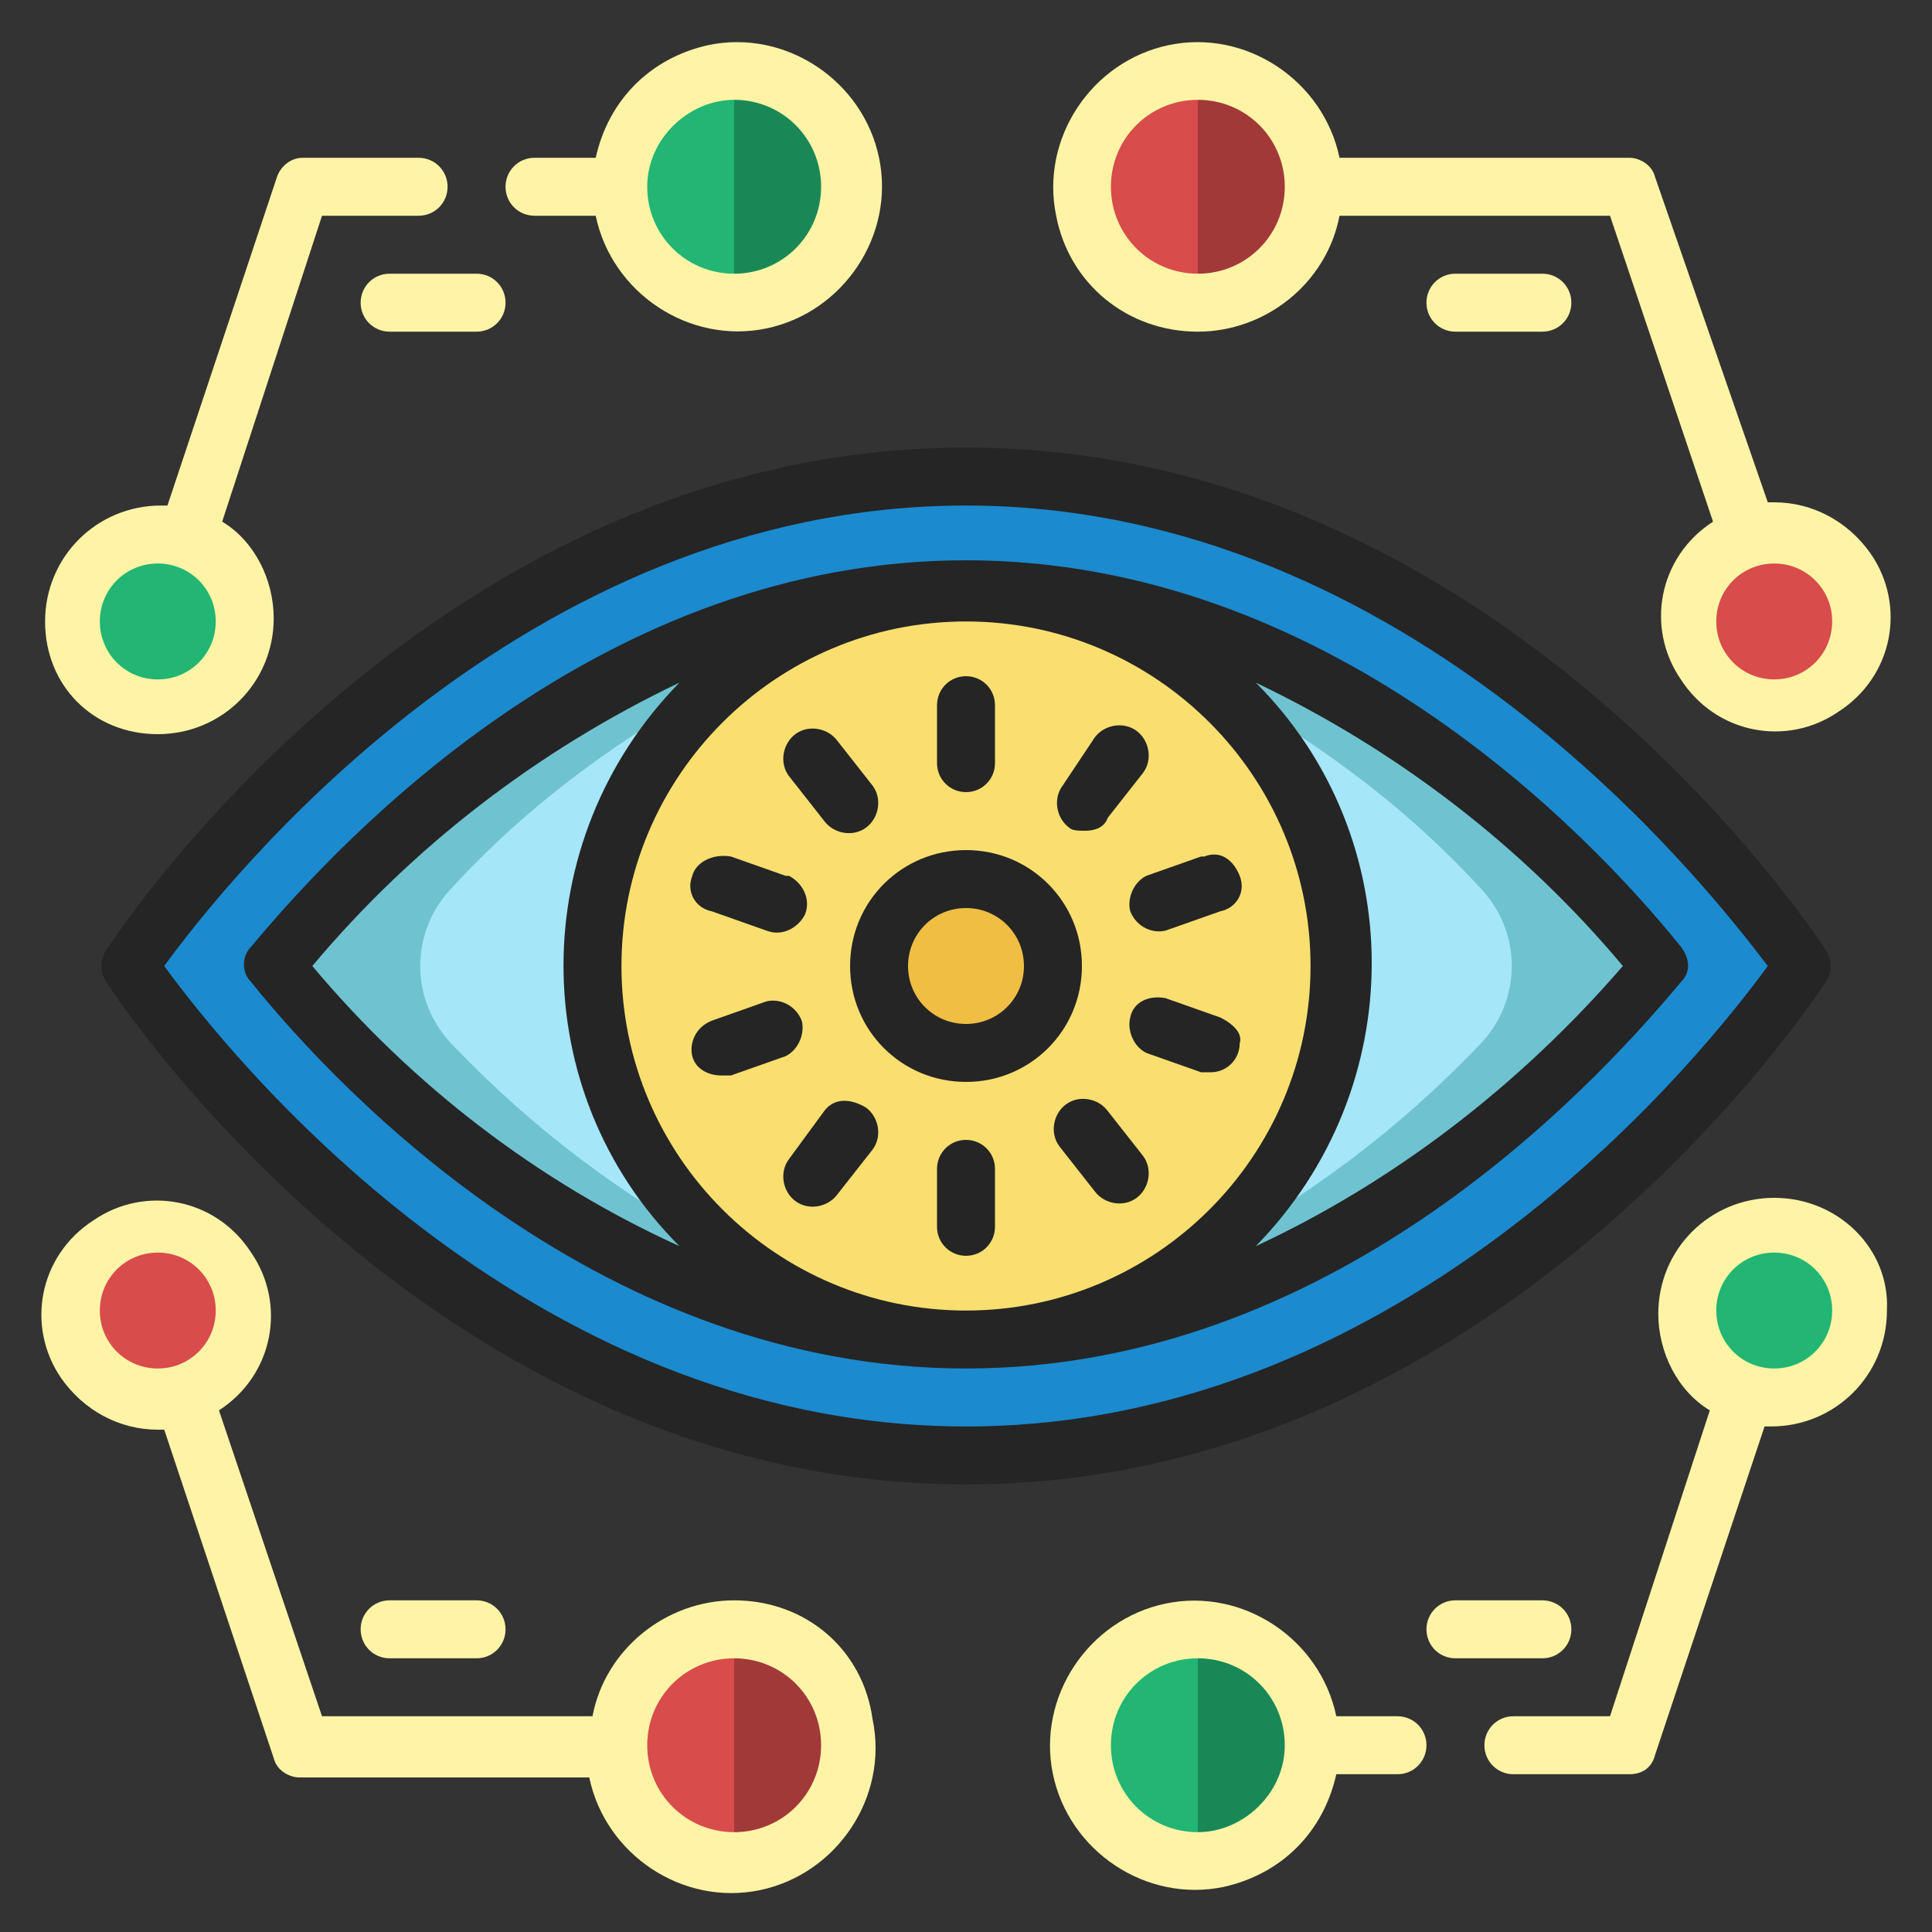 <?xml version="1.0" encoding="utf-8"?>
<!-- Generator: Adobe Illustrator 24.1.3, SVG Export Plug-In . SVG Version: 6.00 Build 0)  -->
<svg version="1.1" id="Layer_1" xmlns="http://www.w3.org/2000/svg" xmlns:xlink="http://www.w3.org/1999/xlink" x="0px" y="0px"
	 viewBox="0 0 60 60" style="enable-background:new 0 0 60 60;" xml:space="preserve">
<rect x="0" y="0" width="60" height="60" fill="#333333" stroke="none"/>
<style type="text/css">
	.st0{fill:#1B8ACE;}
	.st1{fill:#A5E6F8;}
	.st2{fill:#6FC3D1;}
	.st3{fill:#EFBE43;}
	.st4{fill:#F9DF70;}
	.st5{fill:#22B573;}
	.st6{fill:#1A8856;}
	.st7{fill:#D84C4C;}
	.st8{fill:#A23939;}
	.st9{fill:#252525;}
	.st10{fill:#FFF4A6;}
</style>
<path class="st0" d="M30,14.8C13.9,14.8,4,30,4,30s9.9,15.2,26,15.2S56,30,56,30S46.1,14.8,30,14.8z M30,41.6
	c-10.7,0-18.4-7.9-21.5-11.6c3.1-3.8,10.8-11.7,21.5-11.7c10.7,0,18.4,7.9,21.5,11.6C48.4,33.7,40.7,41.6,30,41.6z"/>
<path class="st1" d="M18.4,30c0-6.4,5.2-11.6,11.6-11.6c-10.7,0-18.4,7.9-21.5,11.7c3.1,3.8,10.8,11.6,21.5,11.6
	C23.6,41.6,18.4,36.4,18.4,30z"/>
<path class="st1" d="M30,18.4c6.4,0,11.6,5.2,11.6,11.6S36.4,41.6,30,41.6c10.7,0,18.4-7.9,21.5-11.7C48.4,26.2,40.7,18.4,30,18.4z"
	/>
<path class="st2" d="M30,18.4c2.7,0,5.4,1,7.4,2.7c3.2,1.7,6.1,3.8,8.5,6.4c1.4,1.4,1.4,3.6,0,5c-2.5,2.6-5.3,4.7-8.5,6.4
	c-2.1,1.8-4.8,2.7-7.5,2.7c10.7,0,18.4-7.9,21.5-11.7C48.4,26.2,40.7,18.4,30,18.4z"/>
<path class="st2" d="M30,18.4c-2.7,0-5.4,1-7.4,2.7c-3.2,1.7-6.1,3.8-8.5,6.4c-1.4,1.4-1.4,3.6,0,5c2.5,2.6,5.3,4.7,8.5,6.4
	c2.1,1.8,4.8,2.7,7.5,2.7c-10.7,0-18.4-7.9-21.5-11.7C11.6,26.2,19.3,18.4,30,18.4z"/>
<circle class="st3" cx="30" cy="30" r="2.7"/>
<path class="st4" d="M30,18.4c-6.4,0-11.6,5.2-11.6,11.6S23.6,41.6,30,41.6S41.6,36.4,41.6,30S36.4,18.4,30,18.4z M30,32.7
	c-1.5,0-2.7-1.2-2.7-2.7c0-1.5,1.2-2.7,2.7-2.7s2.7,1.2,2.7,2.7C32.7,31.5,31.5,32.7,30,32.7z"/>
<circle class="st5" cx="22.8" cy="5.8" r="3.6"/>
<path class="st6" d="M22.8,2.2c2,0,3.6,1.6,3.6,3.6s-1.6,3.6-3.6,3.6V2.2z"/>
<circle class="st7" cx="37.2" cy="5.8" r="3.6"/>
<path class="st8" d="M37.2,2.2c2,0,3.6,1.6,3.6,3.6s-1.6,3.6-3.6,3.6V2.2z"/>
<circle class="st7" cx="55.1" cy="19.3" r="2.7"/>
<circle class="st7" cx="4.9" cy="40.7" r="2.7"/>
<circle class="st7" cx="22.8" cy="54.2" r="3.6"/>
<path class="st8" d="M22.8,57.8c2,0,3.6-1.6,3.6-3.6c0-2-1.6-3.6-3.6-3.6V57.8z"/>
<circle class="st5" cx="37.2" cy="54.2" r="3.6"/>
<path class="st6" d="M37.2,57.8c2,0,3.6-1.6,3.6-3.6c0-2-1.6-3.6-3.6-3.6V57.8z"/>
<circle class="st5" cx="55.1" cy="40.7" r="2.7"/>
<circle class="st5" cx="4.9" cy="19.3" r="2.7"/>
<path class="st9" d="M56.7,30.5c0.2-0.3,0.2-0.7,0-1C56.3,28.9,46.4,13.9,30,13.9S3.7,28.9,3.3,29.5c-0.2,0.3-0.2,0.7,0,1
	C3.7,31.1,13.6,46.1,30,46.1S56.3,31.1,56.7,30.5z M30,44.3C16.2,44.3,7,32.6,5.1,30C7,27.4,16.2,15.7,30,15.7
	c13.8,0,23,11.8,24.9,14.3C53,32.6,43.8,44.3,30,44.3z"/>
<path class="st9" d="M52.2,29.4c-2.9-3.6-11-12-22.2-12c-11.2,0-19.2,8.4-22.2,12c-0.3,0.3-0.3,0.8,0,1.1c2.9,3.6,11,12,22.2,12
	c11.2,0,19.2-8.4,22.2-12C52.5,30.2,52.5,29.8,52.2,29.4z M40.7,30c0,5.9-4.8,10.7-10.7,10.7S19.3,35.9,19.3,30S24.1,19.3,30,19.3
	C35.9,19.3,40.7,24.1,40.7,30z M9.7,30c3.1-3.7,7-6.7,11.4-8.8c-4.8,4.9-4.8,12.7,0,17.5C16.7,36.7,12.8,33.7,9.7,30z M39,38.7
	c4.8-4.9,4.8-12.7,0-17.5c4.4,2.1,8.3,5.1,11.4,8.8C47.2,33.7,43.3,36.7,39,38.7L39,38.7z"/>
<path class="st9" d="M30,24.6c0.5,0,0.9-0.4,0.9-0.9v-1.8c0-0.5-0.4-0.9-0.9-0.9s-0.9,0.4-0.9,0.9v1.8C29.1,24.2,29.5,24.6,30,24.6z
	"/>
<path class="st9" d="M30,35.4c-0.5,0-0.9,0.4-0.9,0.9v1.8c0,0.5,0.4,0.9,0.9,0.9s0.9-0.4,0.9-0.9v-1.8C30.9,35.8,30.5,35.4,30,35.4z
	"/>
<path class="st9" d="M25.6,25.5c0.3,0.4,0.9,0.5,1.3,0.2c0.4-0.3,0.5-0.9,0.2-1.3L26,23c-0.3-0.4-0.9-0.5-1.3-0.2
	c-0.4,0.3-0.5,0.9-0.2,1.3L25.6,25.5z"/>
<path class="st9" d="M34.4,34.5c-0.3-0.4-0.9-0.5-1.3-0.2c-0.4,0.3-0.5,0.9-0.2,1.3L34,37c0.3,0.4,0.9,0.5,1.3,0.2
	c0.4-0.3,0.5-0.9,0.2-1.3L34.4,34.5z"/>
<path class="st9" d="M21.5,27.2c-0.2,0.5,0.1,1,0.6,1.1l1.7,0.6c0.5,0.2,1-0.1,1.2-0.5c0.2-0.5-0.1-1-0.5-1.2c0,0-0.1,0-0.1,0
	l-1.7-0.6C22.1,26.5,21.6,26.8,21.5,27.2z"/>
<path class="st9" d="M37.9,31.6l-1.7-0.6c-0.5-0.1-1,0.1-1.1,0.6c-0.1,0.4,0.1,0.9,0.5,1.1l1.7,0.6c0.1,0,0.2,0,0.3,0
	c0.5,0,0.9-0.4,0.9-0.9C38.6,32.1,38.3,31.8,37.9,31.6L37.9,31.6z"/>
<path class="st9" d="M24.9,31.7c-0.2-0.5-0.7-0.7-1.1-0.6l-1.7,0.6c-0.5,0.2-0.7,0.7-0.6,1.1c0.1,0.4,0.5,0.6,0.9,0.6
	c0.1,0,0.2,0,0.3,0l1.7-0.6C24.8,32.6,25,32.1,24.9,31.7L24.9,31.7z"/>
<path class="st9" d="M35.1,28.3c0.2,0.5,0.7,0.7,1.1,0.6l1.7-0.6c0.5-0.1,0.8-0.6,0.6-1.1s-0.6-0.8-1.1-0.6c0,0,0,0-0.1,0l-1.7,0.6
	C35.2,27.4,35,27.9,35.1,28.3z"/>
<path class="st9" d="M25.6,34.5L24.5,36c-0.3,0.4-0.2,1,0.2,1.3c0.4,0.3,1,0.2,1.3-0.2l1.1-1.4c0.3-0.4,0.2-1-0.2-1.3
	C26.4,34.1,25.9,34.1,25.6,34.5L25.6,34.5z"/>
<path class="st9" d="M33.7,25.8c0.3,0,0.6-0.1,0.7-0.4l1.1-1.4c0.3-0.4,0.2-1-0.2-1.3c-0.4-0.3-1-0.2-1.3,0.2L33,24.4
	c-0.3,0.4-0.2,1,0.2,1.3C33.3,25.8,33.5,25.8,33.7,25.8L33.7,25.8z"/>
<path class="st9" d="M30,33.6c2,0,3.6-1.6,3.6-3.6S32,26.4,30,26.4S26.4,28,26.4,30S28,33.6,30,33.6z M30,28.2c1,0,1.8,0.8,1.8,1.8
	S31,31.8,30,31.8S28.2,31,28.2,30S29,28.2,30,28.2z"/>
<g>
	<path class="st10" d="M4.9,22.8c2,0,3.6-1.6,3.6-3.6c0-1.2-0.6-2.4-1.6-3L10,6.7H13c0.5,0,0.9-0.4,0.9-0.9S13.5,4.9,13,4.9H9.4
		C9,4.9,8.7,5.2,8.6,5.5L5.2,15.7c-0.1,0-0.2,0-0.2,0c-2,0-3.6,1.6-3.6,3.6S2.9,22.8,4.9,22.8z M4.9,17.5c1,0,1.8,0.8,1.8,1.8
		c0,1-0.8,1.8-1.8,1.8s-1.8-0.8-1.8-1.8C3.1,18.3,3.9,17.5,4.9,17.5z"/>
	<path class="st10" d="M37.2,10.3c2.1,0,4-1.5,4.4-3.6H50l3.2,9.5c-1.7,1.1-2.1,3.3-1,4.9c1.1,1.7,3.3,2.1,4.9,1
		c1.7-1.1,2.1-3.3,1-4.9c-0.7-1-1.8-1.6-3-1.6c-0.1,0-0.2,0-0.2,0L51.4,5.5c-0.1-0.4-0.5-0.6-0.8-0.6h-9c-0.5-2.4-2.9-4-5.3-3.5
		c-2.4,0.5-4,2.9-3.5,5.3C33.2,8.8,35,10.3,37.2,10.3z M56.9,19.3c0,1-0.8,1.8-1.8,1.8s-1.8-0.8-1.8-1.8c0-1,0.8-1.8,1.8-1.8
		S56.9,18.3,56.9,19.3z M37.2,3.1c1.5,0,2.7,1.2,2.7,2.7s-1.2,2.7-2.7,2.7c-1.5,0-2.7-1.2-2.7-2.7S35.7,3.1,37.2,3.1z"/>
	<path class="st10" d="M16.6,6.7h1.9c0.5,2.4,2.9,4,5.3,3.5c2.4-0.5,4-2.9,3.5-5.3c-0.5-2.4-2.9-4-5.3-3.5c-1.8,0.4-3.1,1.7-3.5,3.5
		h-1.9c-0.5,0-0.9,0.4-0.9,0.9S16.1,6.7,16.6,6.7z M22.8,3.1c1.5,0,2.7,1.2,2.7,2.7s-1.2,2.7-2.7,2.7s-2.7-1.2-2.7-2.7
		S21.4,3.1,22.8,3.1z"/>
	<path class="st10" d="M11.2,9.4c0,0.5,0.4,0.9,0.9,0.9h2.7c0.5,0,0.9-0.4,0.9-0.9c0-0.5-0.4-0.9-0.9-0.9h-2.7
		C11.6,8.5,11.2,8.9,11.2,9.4z"/>
	<path class="st10" d="M45.2,8.5c-0.5,0-0.9,0.4-0.9,0.9c0,0.5,0.4,0.9,0.9,0.9h2.7c0.5,0,0.9-0.4,0.9-0.9c0-0.5-0.4-0.9-0.9-0.9
		H45.2z"/>
	<path class="st10" d="M22.8,49.7c-2.1,0-4,1.5-4.4,3.6H10l-3.2-9.5c1.7-1.1,2.1-3.3,1-4.9c-1.1-1.7-3.3-2.1-4.9-1
		c-1.7,1.1-2.1,3.3-1,4.9c0.7,1,1.8,1.6,3,1.6c0.1,0,0.2,0,0.2,0l3.4,10.2c0.1,0.4,0.5,0.6,0.8,0.6h9c0.5,2.4,2.9,4,5.3,3.5
		s4-2.9,3.5-5.3C26.8,51.2,25,49.7,22.8,49.7L22.8,49.7z M3.1,40.7c0-1,0.8-1.8,1.8-1.8s1.8,0.8,1.8,1.8s-0.8,1.8-1.8,1.8
		S3.1,41.7,3.1,40.7z M22.8,56.9c-1.5,0-2.7-1.2-2.7-2.7c0-1.5,1.2-2.7,2.7-2.7s2.7,1.2,2.7,2.7C25.5,55.7,24.3,56.9,22.8,56.9z"/>
	<path class="st10" d="M55.1,37.2c-2,0-3.6,1.6-3.6,3.6c0,1.2,0.6,2.4,1.6,3L50,53.3H47c-0.5,0-0.9,0.4-0.9,0.9s0.4,0.9,0.9,0.9h3.6
		c0.4,0,0.7-0.2,0.8-0.6l3.4-10.2c0.1,0,0.2,0,0.2,0c2,0,3.6-1.6,3.6-3.6C58.7,38.8,57.1,37.2,55.1,37.2z M55.1,42.5
		c-1,0-1.8-0.8-1.8-1.8s0.8-1.8,1.8-1.8s1.8,0.8,1.8,1.8S56.1,42.5,55.1,42.5z"/>
	<path class="st10" d="M43.4,53.3h-1.9c-0.5-2.4-2.9-4-5.3-3.5c-2.4,0.5-4,2.9-3.5,5.3c0.5,2.4,2.9,4,5.3,3.5
		c1.8-0.4,3.1-1.7,3.5-3.5h1.9c0.5,0,0.9-0.4,0.9-0.9S43.9,53.3,43.4,53.3z M37.2,56.9c-1.5,0-2.7-1.2-2.7-2.7
		c0-1.5,1.2-2.7,2.7-2.7c1.5,0,2.7,1.2,2.7,2.7C39.9,55.7,38.6,56.9,37.2,56.9z"/>
	<path class="st10" d="M14.8,51.5c0.5,0,0.9-0.4,0.9-0.9s-0.4-0.9-0.9-0.9h-2.7c-0.5,0-0.9,0.4-0.9,0.9s0.4,0.9,0.9,0.9H14.8z"/>
	<path class="st10" d="M48.8,50.6c0-0.5-0.4-0.9-0.9-0.9h-2.7c-0.5,0-0.9,0.4-0.9,0.9s0.4,0.9,0.9,0.9h2.7
		C48.4,51.5,48.8,51.1,48.8,50.6z"/>
</g>
</svg>

